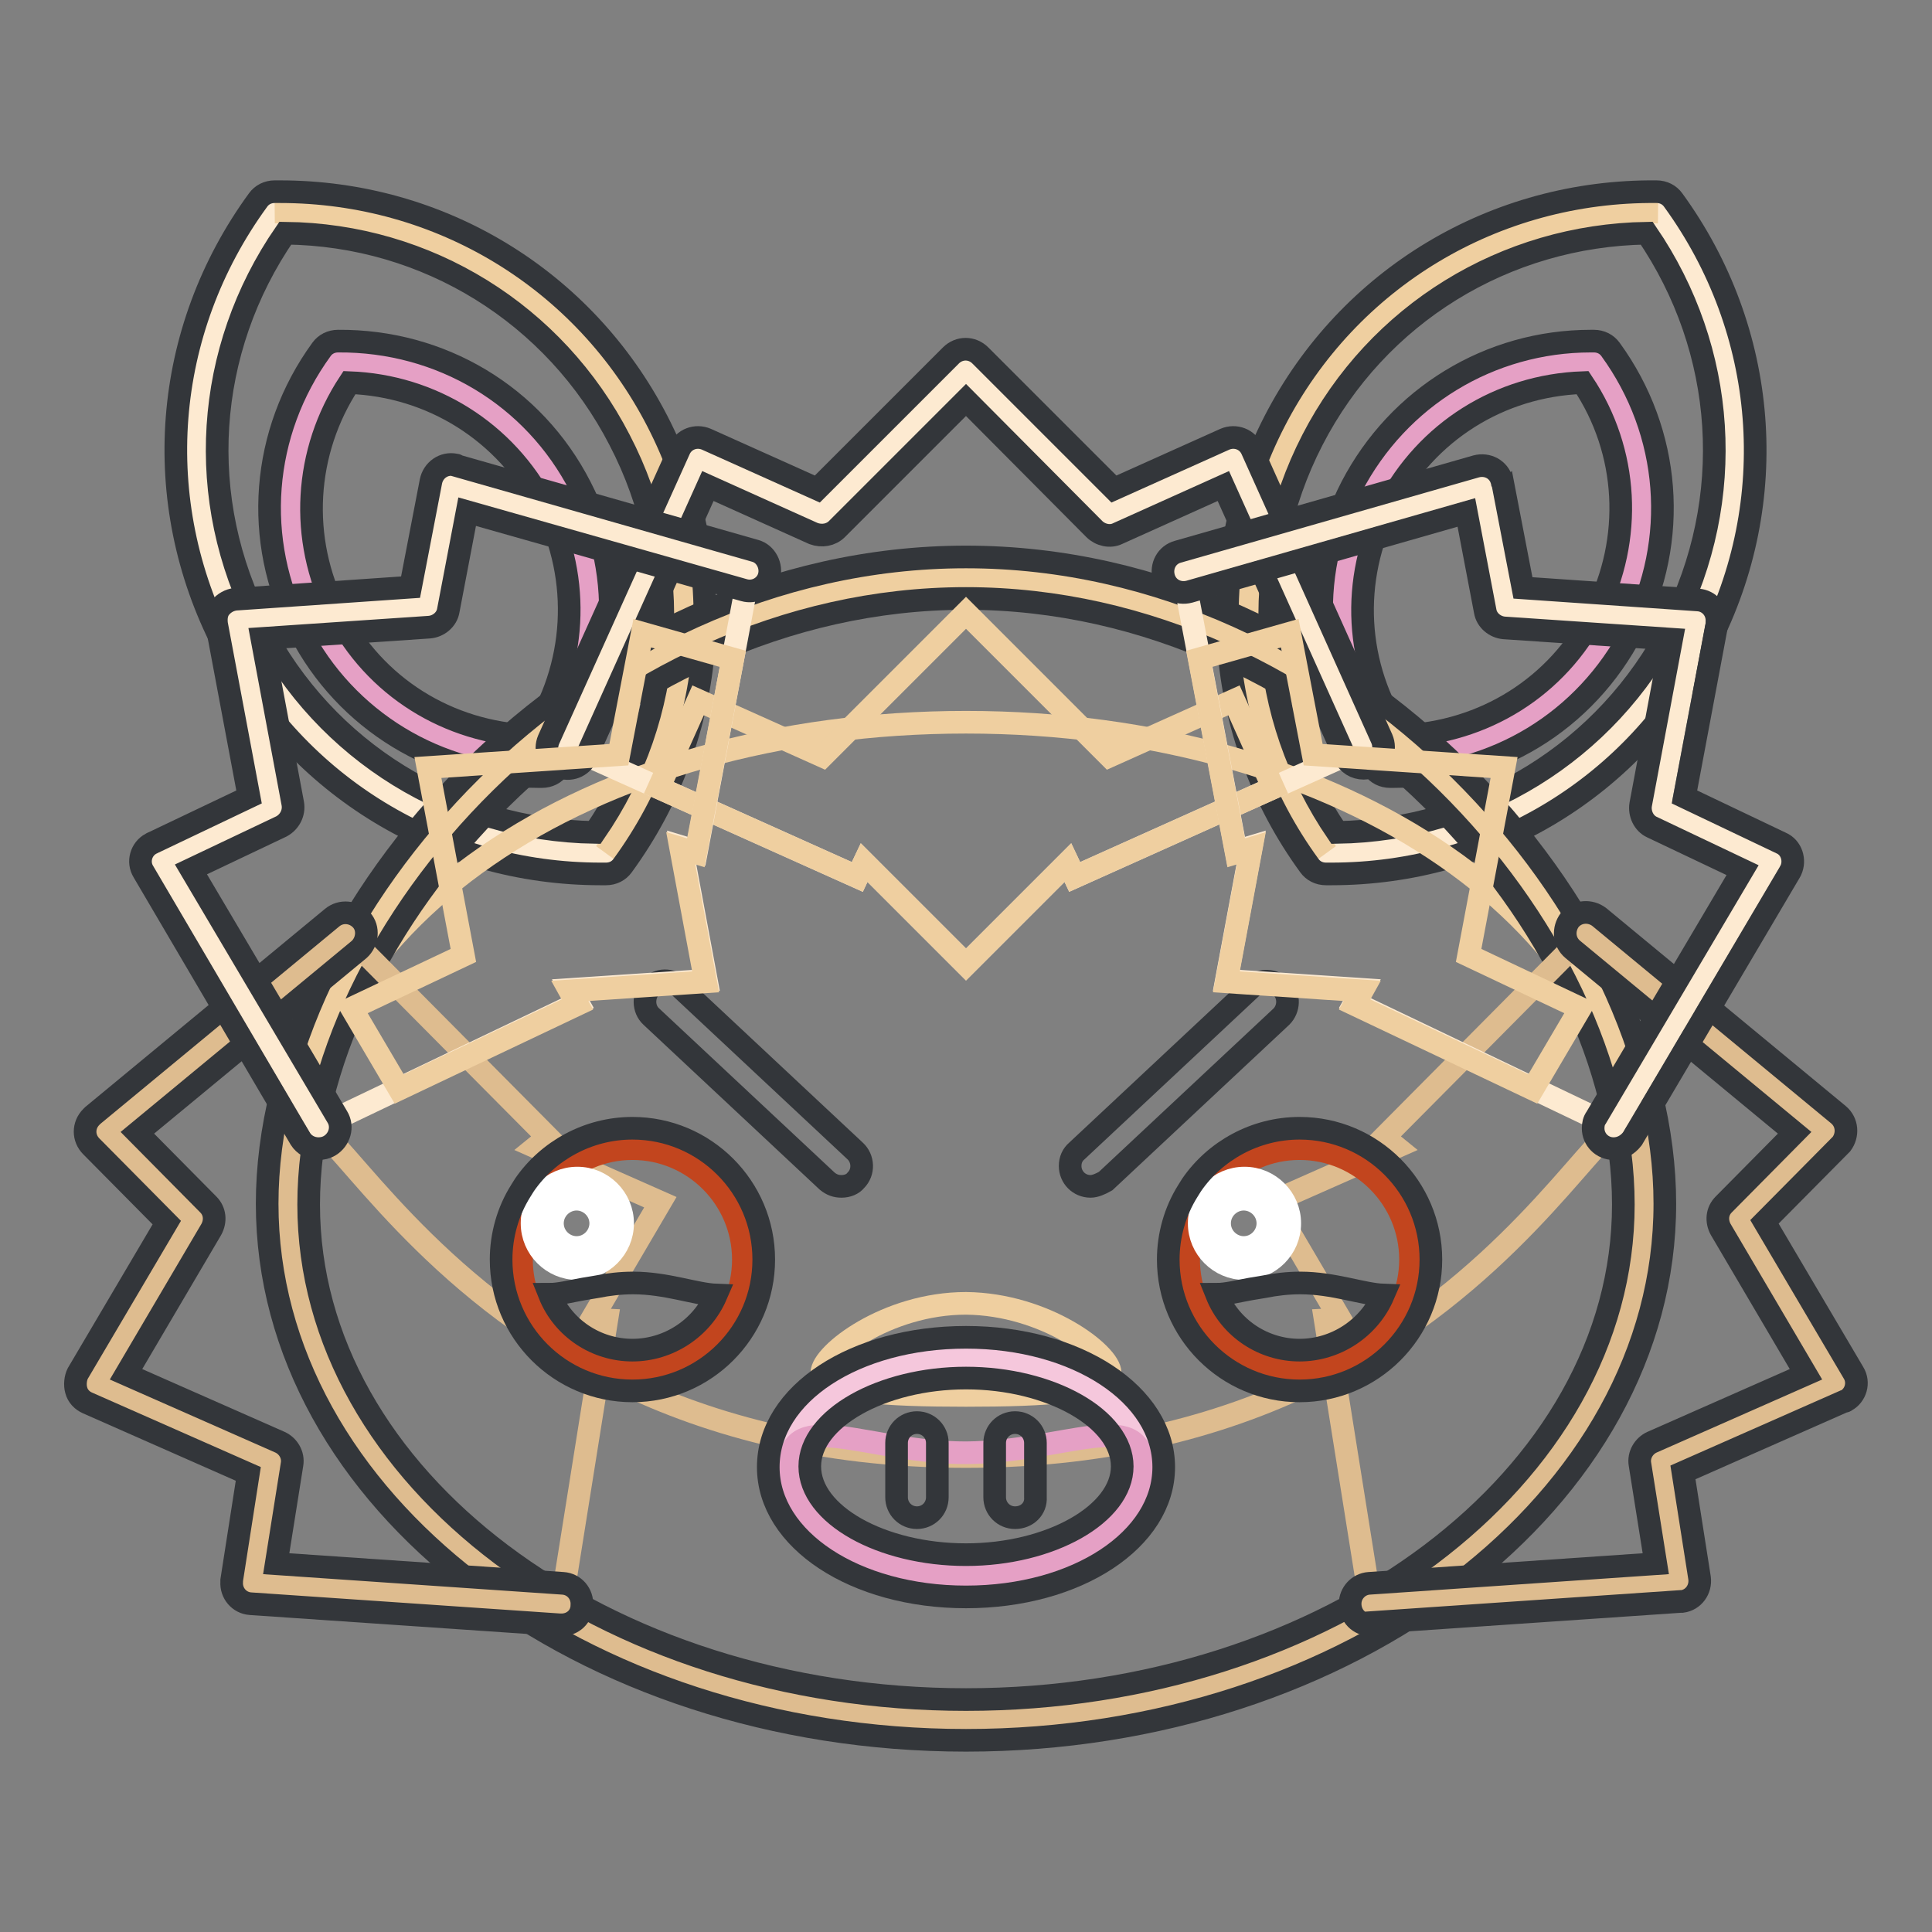 <?xml version="1.0" encoding="utf-8"?>
<!-- Svg Vector Icons : http://www.onlinewebfonts.com/icon -->
<!DOCTYPE svg PUBLIC "-//W3C//DTD SVG 1.1//EN" "http://www.w3.org/Graphics/SVG/1.1/DTD/svg11.dtd">
<svg version="1.1" xmlns="http://www.w3.org/2000/svg" xmlns:xlink="http://www.w3.org/1999/xlink" x="0px" y="0px" viewBox="0 0 256 256" enable-background="new 0 0 256 256" xml:space="preserve">
<rect x="0" y="0" width="256" height="256" fill="#808080" stroke="none"/>
<g> <path stroke-width="3" fill-opacity="0" stroke="#fdead1"  d="M219.6,28.1c11.5,15.8,13.9,37.4,4.3,56c-9.6,18.6-28.6,29.1-48.2,28.9c-11.5-15.8-13.9-37.4-4.3-56 C181,38.4,200,27.9,219.6,28.1z"/> <path stroke-width="3" fill-opacity="0" stroke="#efcfa0"  d="M175.8,113c-11.5-15.8-13.9-37.4-4.3-56c9.6-18.6,28.6-29.1,48.2-28.9"/> <path stroke-width="3" fill-opacity="0" stroke="#33363a"  d="M176.4,115.8l-0.7,0c-0.9,0-1.7-0.4-2.2-1.1c-12.6-17.3-14.4-39.9-4.6-58.9c9.8-19,29.2-30.6,50.6-30.4 c0.9,0,1.7,0.4,2.2,1.1c12.6,17.3,14.4,39.9,4.6,58.9C216.7,104.2,197.6,115.8,176.4,115.8L176.4,115.8z M218.2,30.9 c-18.8,0.3-35.7,10.7-44.3,27.4c-8.6,16.7-7.3,36.5,3.3,52c18.8-0.3,35.7-10.7,44.3-27.4C230.1,66.1,228.8,46.4,218.2,30.9z"/> <path stroke-width="3" fill-opacity="0" stroke="#e5a0c5"  d="M211.2,47.9c7.1,9.7,8.6,23,2.7,34.5c-5.9,11.4-17.6,17.9-29.6,17.8c-7.1-9.7-8.6-23-2.7-34.5 C187.4,54.3,199.1,47.8,211.2,47.9z"/> <path stroke-width="3" fill-opacity="0" stroke="#33363a"  d="M184.6,102.9l-0.4,0c-0.9,0-1.7-0.4-2.2-1.1c-8-11-9.1-25.3-2.9-37.3c6.2-11.9,18.3-19.3,31.7-19.3l0.4,0 c0.9,0,1.7,0.4,2.2,1.1c8,11,9.1,25.3,2.9,37.3C210.1,95.6,198,102.9,184.6,102.9L184.6,102.9z M209.7,50.7 c-11,0.4-20.7,6.5-25.8,16.3c-5,9.8-4.4,21.3,1.7,30.5c11-0.4,20.8-6.5,25.8-16.3C216.4,71.4,215.8,59.8,209.7,50.7z"/> <path stroke-width="3" fill-opacity="0" stroke="#fdead1"  d="M36.4,28.1c-11.5,15.8-13.9,37.4-4.3,56c9.6,18.6,28.6,29.1,48.2,28.9c11.5-15.8,13.9-37.4,4.3-56 C75,38.4,56,27.9,36.4,28.1z"/> <path stroke-width="3" fill-opacity="0" stroke="#efcfa0"  d="M80.2,113c11.5-15.8,13.9-37.4,4.3-56C75,38.4,56,27.9,36.4,28.1"/> <path stroke-width="3" fill-opacity="0" stroke="#33363a"  d="M79.6,115.8c-21.2,0-40.3-11.6-50-30.4c-9.8-19-8.1-41.5,4.6-58.9c0.5-0.7,1.3-1.1,2.2-1.1l0.7,0 c21.2,0,40.3,11.6,50,30.4c9.8,19,8.1,41.5-4.6,58.9c-0.5,0.7-1.3,1.1-2.2,1.1C80.1,115.8,79.8,115.8,79.6,115.8z M37.8,30.9 c-10.7,15.5-12,35.3-3.3,52C43.1,99.6,60,110,78.8,110.3c10.7-15.5,12-35.3,3.3-52C73.5,41.6,56.6,31.1,37.8,30.9L37.8,30.9z"/> <path stroke-width="3" fill-opacity="0" stroke="#e5a0c5"  d="M44.8,47.9c-7.1,9.7-8.6,23-2.7,34.5c5.9,11.4,17.6,17.9,29.6,17.8c7.1-9.7,8.6-23,2.7-34.5 C68.6,54.3,56.9,47.8,44.8,47.9z"/> <path stroke-width="3" fill-opacity="0" stroke="#33363a"  d="M71.4,102.9c-13.4,0-25.6-7.4-31.7-19.3c-6.2-12-5.1-26.3,2.9-37.3c0.5-0.7,1.3-1.1,2.2-1.1 c13.6-0.1,25.9,7.2,32.1,19.3c6.2,12,5.1,26.3-2.9,37.3c-0.5,0.7-1.3,1.1-2.2,1.1L71.4,102.9z M46.3,50.7c-6,9.1-6.7,20.7-1.7,30.5 c5,9.8,14.8,15.9,25.8,16.3c6-9.1,6.7-20.7,1.7-30.5C67,57.2,57.2,51.1,46.3,50.7z"/> <path stroke-width="3" fill-opacity="0" stroke="#efcfa0"  d="M217.8,159.5c0,37.7-40.2,68.4-89.8,68.4s-89.8-30.6-89.8-68.4c0-37.8,40.2-83,89.8-83 S217.8,121.8,217.8,159.5z"/> <path stroke-width="3" fill-opacity="0" stroke="#efcfa0"  d="M217.8,159.5c0,37.7-40.2,68.4-89.8,68.4s-89.8-30.6-89.8-68.4c0-37.8,40.2-63.8,89.8-63.8 S217.8,121.8,217.8,159.5z"/> <path stroke-width="3" fill-opacity="0" stroke="#debc8f"  d="M217.8,159.5c0,37.7-40.2,68.4-89.8,68.4s-89.8-30.6-89.8-68.4c0-37.8,11.4,33.5,89.8,33.5 C206.4,193,217.8,121.8,217.8,159.5z"/> <path stroke-width="3" fill-opacity="0" stroke="#33363a"  d="M128,230.6c-51,0-92.6-31.9-92.6-71.1c0-38.8,41.3-85.7,92.6-85.7s92.6,46.9,92.6,85.7 C220.6,198.7,179,230.6,128,230.6L128,230.6z M128,79.3c-48.2,0-87.1,43.9-87.1,80.3c0,36.2,39.1,65.6,87.1,65.6 c48,0,87.1-29.4,87.1-65.6C215.1,123.2,176.2,79.3,128,79.3z"/> <path stroke-width="3" fill-opacity="0" stroke="#efcfa0"  d="M147.1,181.9c0,2.5-8.6,3-19.1,3c-10.6,0-19.1-0.5-19.1-3c0-2.5,8.6-9.2,19.1-9.2 C138.5,172.8,147.1,179.4,147.1,181.9z"/> <path stroke-width="3" fill-opacity="0" stroke="#33363a"  d="M111.5,157.2c-0.7,0-1.3-0.2-1.9-0.7l-23.3-21.8c-1.1-1-1.1-2.8-0.1-3.9c1-1.1,2.7-1.1,3.8-0.1l23.3,21.8 c1.1,1,1.2,2.8,0.1,3.9C113,156.9,112.3,157.2,111.5,157.2z M144.5,157.2c-1.5,0-2.7-1.2-2.7-2.7c0-0.8,0.3-1.5,0.9-2l23.3-21.8 c1.1-1,2.8-0.9,3.9,0.2c1,1.1,0.9,2.8-0.1,3.8l-23.3,21.8C145.8,156.9,145.1,157.2,144.5,157.2z"/> <path stroke-width="3" fill-opacity="0" stroke="#debc8f"  d="M181.6,212.5l41-2.8l-2.5-16.1l23.2-10.2l-12.9-21.9l11.5-11.6l-31.7-26.2l-26.8,27l1.6,1.3l-16.5,7.3 l9.1,15.5l-2,0.1L181.6,212.5z"/> <path stroke-width="3" fill-opacity="0" stroke="#33363a"  d="M181.6,215.3c-1.5,0-2.7-1.2-2.7-2.8c0-1.4,1.1-2.6,2.5-2.7l38-2.6l-2.1-13.2c-0.2-1.2,0.5-2.4,1.6-2.9 l20.4-9L228,162.9c-0.6-1.1-0.5-2.4,0.4-3.3l9.4-9.5l-29.4-24.3c-1.2-1-1.3-2.7-0.4-3.9c1-1.2,2.7-1.3,3.9-0.4c0,0,0,0,0,0 l31.7,26.2c1.2,1,1.3,2.7,0.4,3.9c-0.1,0.1-0.1,0.1-0.2,0.2l-10,10.1l11.8,20c0.8,1.3,0.3,3-1,3.7c-0.1,0.1-0.2,0.1-0.3,0.1 l-21.3,9.4l2.2,14c0.2,1.5-0.8,2.9-2.3,3.1c-0.1,0-0.2,0-0.2,0l-41,2.8C181.7,215.3,181.6,215.3,181.6,215.3L181.6,215.3z"/> <path stroke-width="3" fill-opacity="0" stroke="#debc8f"  d="M74.4,212.5l-41-2.8l2.5-16.1l-23.2-10.2l12.9-21.9l-11.5-11.6l31.7-26.2l26.8,27L71,152l16.5,7.3 l-9.1,15.5l2,0.1L74.4,212.5z"/> <path stroke-width="3" fill-opacity="0" stroke="#33363a"  d="M74.4,215.3c-0.1,0-0.1,0-0.2,0l-41-2.8c-1.5-0.1-2.6-1.4-2.5-2.9c0-0.1,0-0.2,0-0.2l2.2-14.1l-21.3-9.4 c-0.7-0.3-1.3-0.9-1.5-1.7c-0.2-0.7-0.1-1.6,0.2-2.2l11.8-20l-10-10.1c-1.1-1.1-1.1-2.8,0-3.9c0.1-0.1,0.1-0.1,0.2-0.2L44,121.6 c1.2-1,2.9-0.8,3.9,0.3s0.8,2.9-0.3,3.9c0,0,0,0,0,0l-29.4,24.3l9.4,9.5c0.9,0.9,1,2.2,0.4,3.3l-11.3,19.2l20.4,9 c1.1,0.5,1.8,1.7,1.6,2.9l-2.1,13.2l38,2.6c1.5,0.1,2.6,1.4,2.5,2.9C77.1,214.2,75.9,215.3,74.4,215.3z"/> <path stroke-width="3" fill-opacity="0" stroke="#c2451e"  d="M98.5,166.9c0,8.1-6.6,14.7-14.7,14.7c0,0,0,0,0,0c-8.1,0-14.7-6.6-14.7-14.7s6.6-14.7,14.7-14.7 C91.9,152.2,98.5,158.8,98.5,166.9C98.5,166.9,98.5,166.9,98.5,166.9z"/> <path stroke-width="3" fill-opacity="0" stroke="#ffffff"  d="M70.5,162.1c0,3.3,2.7,6,6,6s6-2.7,6-6c0-3.3-2.7-6-6-6S70.5,158.8,70.5,162.1z"/> <path stroke-width="3" fill-opacity="0" stroke="#33363a"  d="M83.8,149.5c-5.9,0-11.2,3-14.3,7.5c-0.2,0.3-0.3,0.5-0.5,0.8c-1.7,2.7-2.6,5.9-2.6,9.1 c0,9.6,7.8,17.4,17.4,17.4c9.6,0,17.4-7.8,17.4-17.4C101.2,157.3,93.4,149.5,83.8,149.5L83.8,149.5z M83.8,178.9 c-4.8,0-9.2-2.9-11-7.4c1.3,0,2.8-0.4,4.5-0.7c0.6-0.1,1.2-0.2,1.8-0.3c1.5-0.3,3.1-0.5,4.8-0.5c4.4,0,8.3,1.5,11,1.6 C93,176,88.6,178.9,83.8,178.9z"/> <path stroke-width="3" fill-opacity="0" stroke="#ffffff"  d="M73.2,162.1c0,1.8,1.5,3.2,3.2,3.2c1.8,0,3.2-1.5,3.2-3.2c0-1.8-1.5-3.2-3.2-3.2 C74.7,158.9,73.2,160.3,73.2,162.1z"/> <path stroke-width="3" fill-opacity="0" stroke="#c2451e"  d="M186.9,166.9c0,8.1-6.6,14.7-14.7,14.7c0,0,0,0,0,0c-8.1,0-14.7-6.6-14.7-14.7c0-8.1,6.6-14.7,14.7-14.7 C180.3,152.2,186.9,158.8,186.9,166.9C186.9,166.9,186.9,166.9,186.9,166.9z"/> <path stroke-width="3" fill-opacity="0" stroke="#ffffff"  d="M158.9,162.1c0,3.3,2.7,6,6,6c3.3,0,6-2.7,6-6c0,0,0,0,0,0c0-3.3-2.7-6-6-6 C161.6,156.1,158.9,158.8,158.9,162.1C158.9,162.1,158.9,162.1,158.9,162.1z"/> <path stroke-width="3" fill-opacity="0" stroke="#33363a"  d="M172.2,149.5c-5.9,0-11.2,3-14.3,7.5c-0.2,0.3-0.3,0.5-0.5,0.8c-1.7,2.7-2.6,5.9-2.6,9.1 c0,9.6,7.8,17.4,17.4,17.4c9.6,0,17.4-7.8,17.4-17.4C189.6,157.3,181.8,149.5,172.2,149.5L172.2,149.5z M172.2,178.9 c-4.8,0-9.2-2.9-11-7.4c1.3,0,2.8-0.4,4.5-0.7c0.6-0.1,1.2-0.2,1.8-0.3c1.5-0.3,3.1-0.5,4.8-0.5c4.4,0,8.3,1.5,11,1.6 C181.4,176,177,178.9,172.2,178.9L172.2,178.9z"/> <path stroke-width="3" fill-opacity="0" stroke="#ffffff"  d="M161.6,162.1c0,1.8,1.5,3.2,3.2,3.2c1.8,0,3.2-1.5,3.2-3.2c0-1.8-1.5-3.2-3.2-3.2 C163.1,158.9,161.6,160.3,161.6,162.1z"/> <path stroke-width="3" fill-opacity="0" stroke="#f5c7dc"  d="M104.6,194.4c0,8,10.5,14.5,23.4,14.5c12.9,0,23.4-6.5,23.4-14.5c0-8-10.5-14.5-23.4-14.5 C115.1,179.9,104.6,186.4,104.6,194.4z"/> <path stroke-width="3" fill-opacity="0" stroke="#e5a0c5"  d="M151.4,194.4c0,8-10.5,14.5-23.4,14.5c-12.9,0-23.4-6.5-23.4-14.5c0-8,10.5-1.9,23.4-1.9 C140.9,192.4,151.4,186.4,151.4,194.4z"/> <path stroke-width="3" fill-opacity="0" stroke="#33363a"  d="M128,211.6c-14.7,0-26.2-7.6-26.2-17.2c0-9.7,11.5-17.2,26.2-17.2c14.7,0,26.2,7.6,26.2,17.2 C154.2,204,142.7,211.6,128,211.6z M128,182.6c-11.2,0-20.7,5.4-20.7,11.7c0,6.4,9.5,11.7,20.7,11.7s20.7-5.4,20.7-11.7 C148.7,188,139.2,182.6,128,182.6z"/> <path stroke-width="3" fill-opacity="0" stroke="#33363a"  d="M121.5,201.1c-1.5,0-2.7-1.2-2.7-2.7v-7.2c0-1.5,1.2-2.7,2.7-2.7c1.5,0,2.7,1.2,2.7,2.7v7.2 C124.2,199.9,123,201.1,121.5,201.1z M134.5,201.1c-1.5,0-2.7-1.2-2.7-2.7v-7.2c0-1.5,1.2-2.7,2.7-2.7s2.7,1.2,2.7,2.7v7.2 C137.3,199.9,136.1,201.1,134.5,201.1L134.5,201.1z"/> <path stroke-width="3" fill-opacity="0" stroke="#fdead1"  d="M180.7,99l-17.2-38.3L147,68.1l-19-19l-19,19l-16.5-7.4L75.3,99l38.3,17.2l0.9-1.9l13.5,13.5l13.5-13.5 l0.9,1.9L180.7,99z"/> <path stroke-width="3" fill-opacity="0" stroke="#efcfa0"  d="M147,100.2l-19-19l-19,19l-16.5-7.4l-5.2,11.6l26.3,11.8l0.9-1.9l13.5,13.5l13.5-13.5l0.9,1.9l26.3-11.8 l-5.2-11.6L147,100.2z"/> <path stroke-width="3" fill-opacity="0" stroke="#33363a"  d="M180.7,101.8c-1.1,0-2.1-0.6-2.5-1.6l-16.1-35.8l-14,6.3c-1,0.5-2.3,0.2-3.1-0.6L128,53l-17.1,17.1 c-0.8,0.8-2,1-3.1,0.6l-14-6.3l-16.1,35.8c-0.6,1.4-2.2,2-3.6,1.4c-1.4-0.6-2-2.2-1.4-3.6l0,0L90,59.6c0.6-1.4,2.2-2,3.6-1.4 l14.7,6.6l17.7-17.7c1.1-1.1,2.8-1.1,3.9,0l17.7,17.7l14.7-6.6c1.4-0.6,3,0,3.6,1.4l17.2,38.3c0.6,1.4,0,3-1.4,3.6 C181.5,101.7,181.1,101.8,180.7,101.8L180.7,101.8z"/> <path stroke-width="3" fill-opacity="0" stroke="#fdead1"  d="M99.3,75.6L59.8,64.3l-3.1,16l-25.3,1.7l4.7,24.9l-14.7,7l20.9,35.4l34.3-16.4l-1-1.8l18-1.2l-3.3-17.7 l2,0.6L99.3,75.6z"/> <path stroke-width="3" fill-opacity="0" stroke="#efcfa0"  d="M82,100l-25.3,1.7l4.7,24.9l-14.8,7l6.3,10.7l23.6-11.2l-1-1.8l18-1.2l-3.3-17.7l2,0.6l4.9-25.7l-12-3.4 L82,100z"/> <path stroke-width="3" fill-opacity="0" stroke="#33363a"  d="M42.2,152.2c-1,0-1.9-0.5-2.4-1.3L19,115.5c-0.8-1.3-0.3-3,1-3.7c0.1,0,0.1-0.1,0.2-0.1l12.8-6.1l-4.3-22.9 c-0.1-0.8,0-1.6,0.5-2.2c0.5-0.6,1.2-1,2-1.1l23.2-1.6l2.7-14c0.3-1.5,1.7-2.5,3.2-2.2c0.1,0,0.2,0,0.2,0.1L100.1,73 c1.4,0.4,2.2,2,1.8,3.4c-0.4,1.4-1.9,2.2-3.3,1.8L61.9,67.8l-2.5,13.1c-0.2,1.2-1.3,2.1-2.5,2.2l-22.2,1.5l4.1,21.9 c0.2,1.2-0.4,2.4-1.5,3l-12,5.7l19.4,32.8c0.8,1.3,0.3,3-1,3.8C43.2,152.1,42.7,152.2,42.2,152.2z"/> <path stroke-width="3" fill-opacity="0" stroke="#fdead1"  d="M156.7,75.6l39.5-11.3l3.1,16l25.3,1.7l-4.7,24.9l14.8,7l-20.9,35.4l-34.3-16.4l1-1.8l-18-1.2l3.3-17.7 l-2,0.6L156.7,75.6z"/> <path stroke-width="3" fill-opacity="0" stroke="#efcfa0"  d="M174,100l25.3,1.7l-4.7,24.9l14.8,7l-6.3,10.7l-23.6-11.2l1-1.8l-18-1.2l3.3-17.7l-2,0.6l-4.9-25.7l12-3.4 L174,100z"/> <path stroke-width="3" fill-opacity="0" stroke="#33363a"  d="M213.8,152.2c-1.5,0-2.7-1.2-2.7-2.7c0-0.5,0.1-1,0.4-1.4l19.4-32.8l-12-5.7c-1.1-0.5-1.7-1.8-1.5-3 l4.1-21.9l-22.2-1.5c-1.2-0.1-2.3-1-2.5-2.2l-2.5-13.1l-36.7,10.5c-1.5,0.4-3-0.4-3.4-1.9c-0.4-1.5,0.4-3,1.9-3.4l0,0l39.5-11.3 c1.5-0.4,3,0.4,3.4,1.9c0,0.1,0,0.2,0.1,0.2l2.7,14l23.2,1.6c1.5,0.1,2.6,1.4,2.5,2.9c0,0.1,0,0.2,0,0.3l-4.3,22.9l12.8,6.1 c1.4,0.6,1.9,2.3,1.3,3.6c0,0.1-0.1,0.1-0.1,0.2l-20.9,35.4C215.6,151.8,214.7,152.2,213.8,152.2L213.8,152.2z"/></g>
</svg>